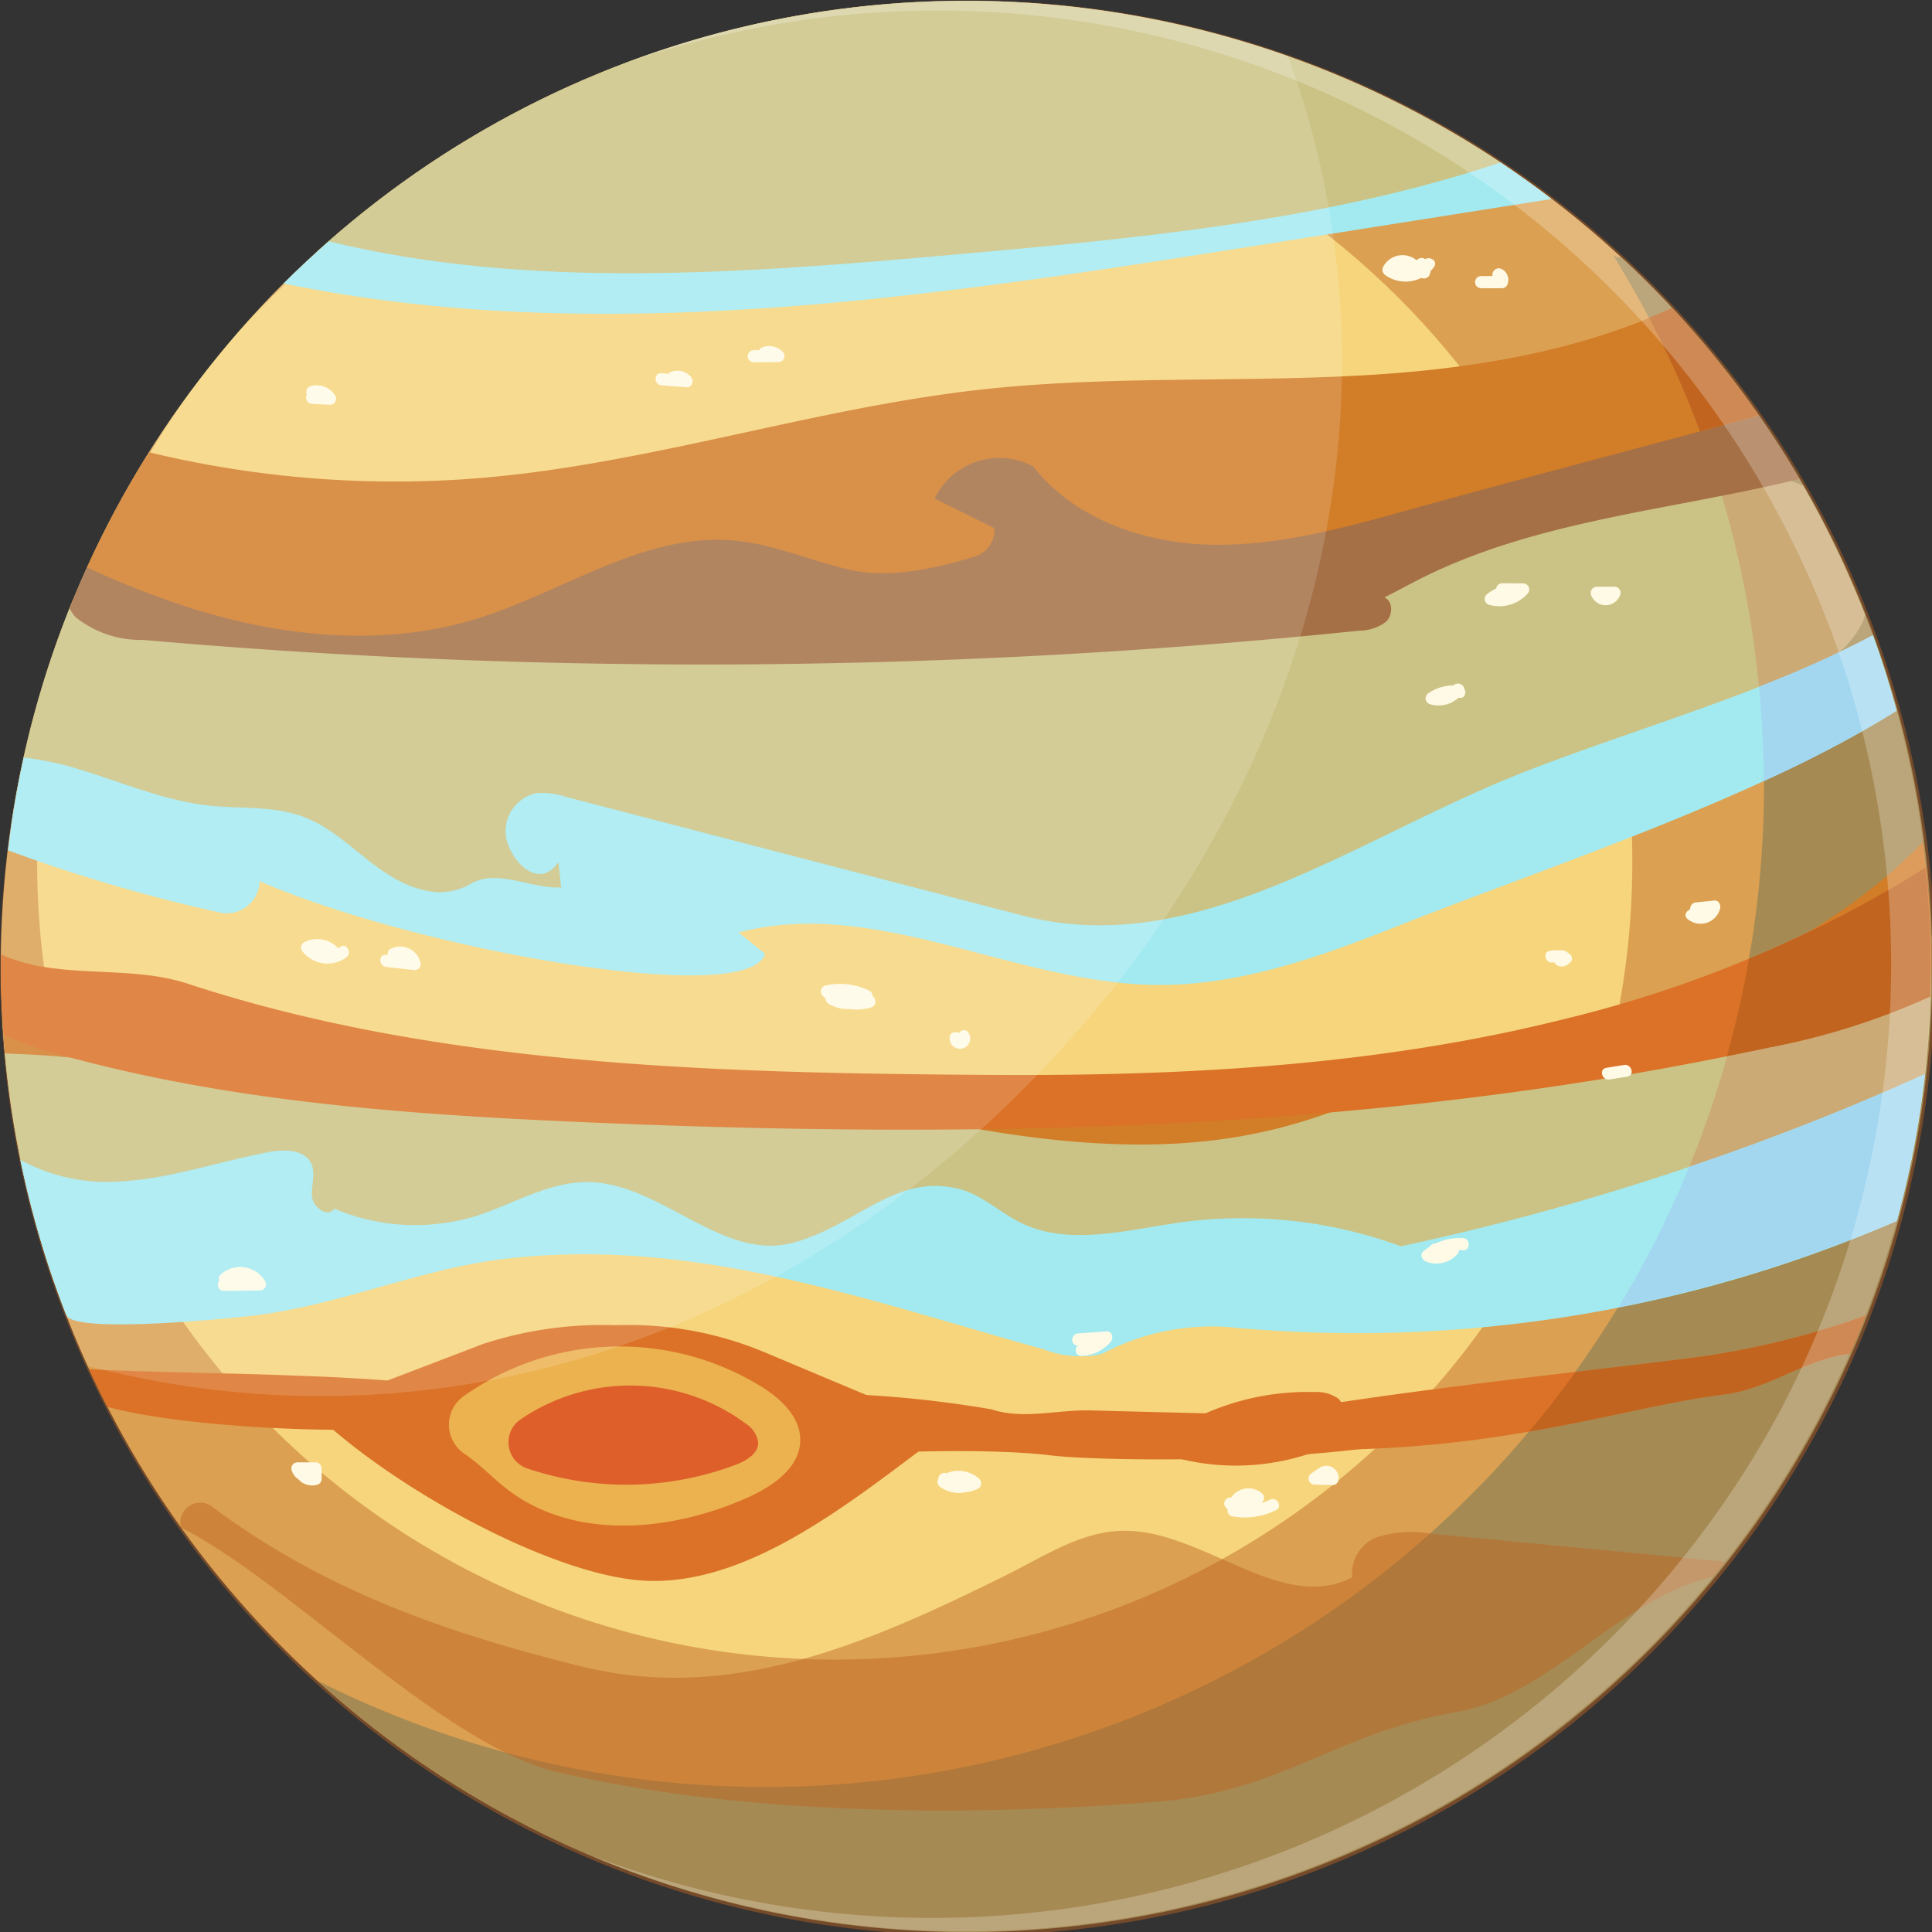 <svg xmlns="http://www.w3.org/2000/svg" xmlns:xlink="http://www.w3.org/1999/xlink" width="1.528in" height="1.528in" viewBox="0 0 110 110"><rect x="0" y="0" width="110" height="110" fill="#333333" stroke="none"/><defs><filter id="f1ab8d8c-bfe9-4d6a-b550-e6b564de447b" x="4.609" y="-8246.757" width="65.425" height="32766" filterUnits="userSpaceOnUse" color-interpolation-filters="sRGB"><feFlood flood-color="#fff" result="bg"/><feBlend in="SourceGraphic" in2="bg"/></filter><mask id="a07c7deb-6fa9-4424-89d3-13da7ec51d41" x="4.609" y="-8246.757" width="65.425" height="32766" maskUnits="userSpaceOnUse"><g filter="url(#f1ab8d8c-bfe9-4d6a-b550-e6b564de447b)"/></mask><radialGradient id="aad5d505-e7ce-46ed-a135-85e67be511f9" cx="-111.176" cy="-156.751" r="59.648" gradientTransform="matrix(0.028, -0.885, 0.912, -0.162, 169.116, -98.441)" gradientUnits="userSpaceOnUse"><stop offset="0" stop-color="#fff"/><stop offset="0.775"/></radialGradient><filter id="af7da391-d2ec-4f53-8c46-5874868e1f8f" x="4.609" y="6.467" width="65.425" height="64.779" filterUnits="userSpaceOnUse" color-interpolation-filters="sRGB"><feFlood flood-color="#fff" result="bg"/><feBlend in="SourceGraphic" in2="bg"/></filter><mask id="abba2e9e-0c0a-45ce-9e52-b88f55389aae" x="4.609" y="6.467" width="65.425" height="64.779" maskUnits="userSpaceOnUse"><g mask="url(#a07c7deb-6fa9-4424-89d3-13da7ec51d41)" filter="url(#af7da391-d2ec-4f53-8c46-5874868e1f8f)"><path d="M17.381,18.091C31.25,4.764,53.419,2.174,65.039,14.108S66.1,36.816,52.832,53.294C41.937,66.828,23.208,78.15,11.588,66.216S3.513,31.418,17.381,18.091Z" fill="url(#aad5d505-e7ce-46ed-a135-85e67be511f9)" style="mix-blend-mode:multiply"/></g></mask><radialGradient id="ac1cfb1e-3c96-4cf6-92d9-49ea539818cd" cx="-111.176" cy="-156.751" r="59.648" gradientTransform="matrix(0.028, -0.885, 0.912, -0.162, 169.116, -98.441)" gradientUnits="userSpaceOnUse"><stop offset="0" stop-color="#fff"/><stop offset="0.775" stop-color="#f3f9f7"/></radialGradient></defs><g style="isolation:isolate"><g id="a5750b67-2c0b-42d9-aaaf-1a5a3960d57b" data-name="Layer 1"><circle cx="55" cy="55" r="54.953" fill="#f6d57c"/><path d="M13.525,18.975a45.412,45.412,0,1,1-2.916,3.657,55.087,55.087,0,1,0,2.916-3.657Z" fill="#bd6420" opacity="0.47"/><path d="M85.122,83.692a56.806,56.806,0,0,1-67.045,12,54.953,54.953,0,0,0,74.36-80.93c-.246-.228-.339,0-.587-.226A57.289,57.289,0,0,1,85.122,83.692Z" fill="#a68a53"/><path d="M86.085,9.689a54.938,54.938,0,0,0-68.079,4.678,44.876,44.876,0,0,0,8.366,1.272C44.32,16.991,62.319,14.484,80.084,11.6A16.378,16.378,0,0,0,86.085,9.689Z" fill="#cbc385"/><path d="M109.8,51.133c-8.615,5.6-18.708,8.757-28.89,10.337C69.653,63.217,58.2,63.142,46.807,63.063c-15.72-.11-31.773-.288-46.681-5.146A54.7,54.7,0,0,0,3.083,73.01c7.452.752,15.047-1.3,22.584-2,17.711-1.641,35.489,4.293,53.188,2.534,7.625-.758,15.029-2.928,22.381-5.088l7.564-2.223A55.19,55.19,0,0,0,109.953,55C109.953,53.7,109.891,52.412,109.8,51.133Z" fill="#cbc385"/><path d="M106.05,35.383c.058-.123.087-.254.133-.381a54.784,54.784,0,0,0-3.512-7.325,10.547,10.547,0,0,0-5.579-.835,28.587,28.587,0,0,0-7.213,2.072l-9.424,3.63c-2.318.893-4.64,1.787-7.027,2.478-7.937,2.3-16.332,2.291-24.595,2.265-11.146-.035-22.294-.07-33.434-.428-3.89-.125-8.226-.525-11.242-2.72A54.568,54.568,0,0,0,.634,47l28.15,4.8A4.882,4.882,0,0,0,31.4,51.76a1.684,1.684,0,0,0,1.061-2.109c-.272-.56-.982-.979-.867-1.59.117-.629.963-.74,1.6-.684,10.64.929,20.7,6.643,31.353,5.934,12.243-.814,22.3-9.836,34.022-13.463C101.433,38.961,104.78,38.1,106.05,35.383Z" fill="#cbc385"/><path d="M109.775,51.15A61.406,61.406,0,0,1,99.2,56.588a56.875,56.875,0,0,1-4.837,13.835c2.3-.63,4.589-1.3,6.873-1.968l7.547-2.218A55.415,55.415,0,0,0,109.775,51.15Z" fill="#cbaa75"/><path d="M100.171,39.349c2.416-.768,4.841-1.745,5.879-3.966a3.605,3.605,0,0,0,.129-.37c-.3-.765-.616-1.523-.948-2.276-.1-.223-.2-.444-.3-.666q-.314-.685-.648-1.363c-.179-.363-.358-.725-.545-1.083-.116-.224-.239-.445-.359-.667-.231-.429-.462-.859-.7-1.281a10.336,10.336,0,0,0-5.086-.858A57.32,57.32,0,0,1,100.171,39.349Z" fill="#cbaa75"/><path d="M53.988,81.387,43.381,76.93a20.053,20.053,0,0,0-8.33-1.477,21.814,21.814,0,0,0-7.54,1.064L17.718,80.26c4.354,4.291,13.425,9.32,18.765,9.723C42.819,90.46,49.115,84.928,53.988,81.387Z" fill="#db7227"/><path d="M74.844,79.257a14.484,14.484,0,0,0-9.487,3.206,13.241,13.241,0,0,0,9.026.357,3.674,3.674,0,0,0,1.889-1.148,1.546,1.546,0,0,0-.07-2.037A2.15,2.15,0,0,0,74.844,79.257Z" fill="#db7227"/><path d="M56.456,80.243c1.8.6,3.761.008,5.659.061,2.72.075,18.547.461,21.267.536-2.7,2.483-19.983,2.472-23.626,2.015-3.381-.423-12.42-.338-16.316.755.837-1.571.21-4,1.966-4.289A63.948,63.948,0,0,1,56.456,80.243Z" fill="#db7227"/><path d="M81.428,87.318a6.372,6.372,0,0,0-2.953.182,2.189,2.189,0,0,0-1.482,2.31c-4.1,2.107-8.574-2.809-13.182-2.649-2.353.081-4.418,1.481-6.528,2.525C49.377,93.6,41.6,97,33.045,94.864c-6.9-1.723-14.2-4.023-20.955-9.072a1.133,1.133,0,0,0-1.812,1.068.41.41,0,0,0,.058.135c5.93,2.958,14.912,12.366,21.321,13.88,10.521,2.484,23.51,2.579,34.285,1.7,7.018-.571,10.085-3.887,17.021-5.106,5.274-.927,9.361-6.567,14.569-7.679.235-.286.458-.583.688-.875Z" fill="#bd6420" opacity="0.47"/><path d="M6.122,80.105c5.273,1.433,18.319,1.791,20.732.54,5.029-2.608-16.129-2.314-21.782-2.692Q5.575,79.042,6.122,80.105Z" fill="#db7227"/><path d="M95.447,77.421c-6.244.813-23.591,2.516-29.546,4.564,16.531,1.966,25.346-1.749,32.257-2.591,2.579-.315,4.59-2.01,7.169-2.324q.471-1.074.895-2.17A46.984,46.984,0,0,1,95.447,77.421Z" fill="#db7227"/><path d="M79.759,70.959a26.115,26.115,0,0,0-12.6-1.352c-3.045.428-6.31,1.365-9.065,0-1.18-.586-2.174-1.566-3.448-1.9-3.681-.968-5.891,2.132-9.58,3.068-3.97,1.008-7.443-3.4-11.537-3.471-2.21-.039-4.211,1.195-6.308,1.894a11.831,11.831,0,0,1-8.195-.384c-.327.543-1.2-.05-1.26-.681s.225-1.3-.043-1.88c-.383-.822-1.539-.825-2.43-.656-2.829.535-5.588,1.511-8.463,1.671a10.233,10.233,0,0,1-5.674-1.233A54.473,54.473,0,0,0,3.767,74.87c.431,1.113,9.6.166,10.768.022,4.843-.6,9.364-2.639,14.145-3.21,10.784-1.288,20.6,2.319,30.768,5.152a5.8,5.8,0,0,0,3.131.294,2.1,2.1,0,0,0,.3-.114,13.264,13.264,0,0,1,7.028-1.459A77.213,77.213,0,0,0,108,69.514a54.733,54.733,0,0,0,1.6-8.36A147.744,147.744,0,0,1,79.759,70.959Z" fill="#a3eaf0"/><path d="M.282,59.974c.422.023.843.04,1.256.059,10.587.487,21.35,5.058,31.466,1.9A137.283,137.283,0,0,1,.052,55.183C.057,56.8.14,58.4.282,59.974Z" fill="#d27d28"/><path d="M109.94,54.51a55.412,55.412,0,0,0-.454-6.572c-5.564,5.79-13.751,9.149-21.763,10.927-10.311,2.289-13.79,9.221-34.664,4.923,15.9-1.641,35.532-2.156,50.818-6.831A29.011,29.011,0,0,0,109.94,54.51Z" fill="#d27d28"/><path d="M106.639,36.168c-6.134,3.287-13.334,5.244-19.814,7.77-9.606,3.745-18.653,10.777-28.632,8.184L32.159,45.355a4.183,4.183,0,0,0-1.588-.2,2.207,2.207,0,0,0-1.72,2.689c.373,1.391,1.917,2.786,2.941,1.241l.159,1.442c-1.763.08-3.582-1.068-5.11-.229a3.529,3.529,0,0,1-2.056.493C21.659,50.46,20,47.543,17.3,46.516c-1.713-.651-3.614-.456-5.436-.655-2.61-.286-5.05-1.384-7.57-2.121a17.124,17.124,0,0,0-2.945-.608q-.571,2.6-.893,5.281A91.726,91.726,0,0,0,12.485,51.95a1.877,1.877,0,0,0,2.3-1.751v-.023c9.074,3.933,27.878,7.237,28.775,4.131l-1.505-1.214c7.8-2.055,15.718,2.906,23.78,2.986,4.8.048,9.426-1.638,13.883-3.409,7.9-3.14,20.339-7.185,28.27-12.209C107.6,39.007,107.151,37.572,106.639,36.168Z" fill="#a3eaf0"/><path d="M102.439,27.274a55.009,55.009,0,0,0-3.209-4.88c-8.163,2.562-16.508,4.57-24.989,4.036-6.213-.391-12.441-2.144-18.579-1.105-4.546.769-14.329.739-18.622,2.422C25.578,32.24,16.906,35.6,5.149,31.879q-.631,1.357-1.187,2.756a2.037,2.037,0,0,0,.356.516,5.929,5.929,0,0,0,3.825,1.283A363.408,363.408,0,0,0,77.4,35.906a2.489,2.489,0,0,0,1.521-.512c.393-.38.4-1.171-.1-1.375l1.687-.882C87.239,29.621,95.054,29.086,102.439,27.274Z" fill="#a57045"/><path d="M95.189,17.539C89.88,20.005,83.882,20.988,78,21.347c-7.364.448-14.778.019-22.111.831C46.345,23.234,37.113,26.37,27.552,27.2A59.549,59.549,0,0,1,8.487,25.75a54.848,54.848,0,0,0-3.532,6.557,50.733,50.733,0,0,0,5.991,2.339c5.227,1.636,10.937,2.2,16.174.588,4.946-1.518,9.555-4.936,14.707-4.456,2.267.212,4.389,1.18,6.611,1.675s4.923-.1,7.1-.777a1.586,1.586,0,0,0,1.076-1.606l-3.4-1.686a4.092,4.092,0,0,1,5.609-1.83c2.34,2.994,6.29,4.366,10.089,4.457s7.525-.933,11.187-1.949c6.685-1.854,13.355-3.588,20.035-5.4A55.326,55.326,0,0,0,95.189,17.539Z" fill="#d27d28"/><path d="M70.527,14.144l17.816-2.815q-1.418-1.085-2.905-2.08c-9.956,3.334-20.681,4.324-31.205,5.256-11.825,1.047-24.13,2.011-35.511-.763-.883.777-1.751,1.572-2.582,2.4C33.773,19.768,52.528,16.988,70.527,14.144Z" fill="#a3eaf0"/><path d="M96.175,66.431a56.31,56.31,0,0,1-4.035,8.006,82.015,82.015,0,0,0,15.851-4.918c.025-.095.055-.188.08-.283.076-.283.145-.57.216-.855.146-.585.285-1.172.411-1.761q.056-.258.11-.517.5-2.456.778-4.942A140.61,140.61,0,0,1,96.175,66.431Z" fill="#a3d7f0"/><path d="M106.6,36.186a60.547,60.547,0,0,1-6.455,2.913q.261,2.676.274,5.37a65.334,65.334,0,0,0,7.547-3.992C107.575,39.031,107.115,37.6,106.6,36.186Z" fill="#a3d7f0"/><path d="M43.231,78.874c1.173.706,2.356,1.777,2.332,3.146-.029,1.554-1.57,2.607-2.989,3.242-4.376,1.957-9.88,2.46-13.682-.46-.822-.631-1.535-1.4-2.387-1.988l-.026-.018a1.994,1.994,0,0,1-.1-3.29,15.372,15.372,0,0,1,16.848-.632Z" fill="#ecb24f"/><path d="M41.918,83.386a17.651,17.651,0,0,1-11.855.236,1.576,1.576,0,0,1-.487-2.764,11.067,11.067,0,0,1,12.884.195,1.544,1.544,0,0,1,.709,1.075C43.178,82.76,42.507,83.158,41.918,83.386Z" fill="#de5f2a"/><path d="M56.261,61.2c-15.3-.1-31.238-.483-45.563-5.19C7.243,54.876,3.363,55.837.064,54.343c0,.22-.017.437-.017.657,0,1.306.062,2.6.152,3.88a13.077,13.077,0,0,0,2.549.98c9.777,2.821,20.022,3.57,30.188,4.02,22.651,1,45.538.574,67.7-4.225a40.35,40.35,0,0,0,9.275-2.926c.018-.575.044-1.149.044-1.729a55.464,55.464,0,0,0-.286-5.632,69.651,69.651,0,0,1-20.6,8.653C78.383,60.7,67.278,61.277,56.261,61.2Z" fill="#db7227"/><path d="M96.79,24.556c1.113-.3,2.226-.593,3.34-.9a55.326,55.326,0,0,0-4.941-6.121c-.428.2-.867.373-1.3.552A55.946,55.946,0,0,1,96.79,24.556Z" fill="#c0641f"/><path d="M105.327,77.07q.471-1.074.895-2.17a46.984,46.984,0,0,1-10.775,2.521c-1.423.185-3.426.417-5.736.688q-1.252,1.739-2.659,3.4c4.448-.766,7.977-1.733,11.106-2.114C100.737,79.079,102.748,77.384,105.327,77.07Z" fill="#c0641f"/><path d="M109.62,49.4a63.993,63.993,0,0,1-10.04,5.182c-.322,1.864-.744,3.714-1.252,5.546.769-.155,1.539-.3,2.306-.47a40.5,40.5,0,0,0,9.25-2.915A55.4,55.4,0,0,0,109.62,49.4Z" fill="#c0641f"/><path d="M86.316,33.246a2.7,2.7,0,0,0-1.619.559.349.349,0,0,0,.083.63,2.166,2.166,0,0,0,2.192-.632.348.348,0,0,0-.244-.588l-1.216-.008a.345.345,0,0,0,0,.689l1.216.008-.244-.588a1.471,1.471,0,0,1-1.521.454l.082.63a2.09,2.09,0,0,1,1.271-.465A.345.345,0,0,0,86.316,33.246Z" fill="#fffae6"/><path d="M91.945,33.408l-1.034,0a.35.35,0,0,0-.333.436.88.88,0,0,0,1.682-.012c.089-.434-.575-.618-.665-.183a.186.186,0,0,1-.352.012l-.332.436,1.034,0A.345.345,0,0,0,91.945,33.408Z" fill="#fffae6"/><path d="M83.1,39.042a2.586,2.586,0,0,0-1.766.422.348.348,0,0,0,.083.63,1.68,1.68,0,0,0,1.889-.674c.257-.364-.341-.707-.595-.348a.972.972,0,0,1-1.111.357c.027.21.055.42.082.63a2.005,2.005,0,0,1,1.418-.328C83.54,39.785,83.535,39.1,83.1,39.042Z" fill="#fffae6"/><path d="M37.661,21.939l1.434.108c.32.024.43-.383.244-.589a1.009,1.009,0,0,0-1.146-.278c-.408.162-.23.829.184.665a.372.372,0,0,1,.475.1l.243-.589-1.434-.107C37.218,21.217,37.221,21.907,37.661,21.939Z" fill="#fffae6"/><path d="M42.9,20.628l1.421-.012a.347.347,0,0,0,.244-.588,1.093,1.093,0,0,0-1.145-.259c-.417.145-.238.811.183.665a.407.407,0,0,1,.474.081q.123-.294.244-.588l-1.421.012A.345.345,0,0,0,42.9,20.628Z" fill="#fffae6"/><path d="M17.758,22.992l1.03.056a.347.347,0,0,0,.3-.518,1.234,1.234,0,0,0-1.4-.546.345.345,0,0,0,.184.665.528.528,0,0,1,.623.228l.3-.518-1.03-.056C17.314,22.279,17.316,22.968,17.758,22.992Z" fill="#fffae6"/><path d="M47.164,57.139a2.039,2.039,0,0,0,2.421-.183.345.345,0,0,0-.07-.541,3.818,3.818,0,0,0-2.533-.3.347.347,0,0,0-.152.576,2.8,2.8,0,0,0,2.772.664c.424-.13.243-.8-.183-.665a2.09,2.09,0,0,1-2.1-.487c-.051.192-.1.384-.152.576a3.042,3.042,0,0,1,2,.236l-.07-.541a1.335,1.335,0,0,1-1.585.075C47.134,56.306,46.789,56.9,47.164,57.139Z" fill="#fffae6"/><path d="M54.07,59.1a.586.586,0,1,0,1.088-.271c-.187-.4-.781-.053-.595.347l.2-.076C54.736,58.654,54.047,58.652,54.07,59.1Z" fill="#fffae6"/><path d="M96.087,52.329a1.15,1.15,0,0,0,1.854-.62c.04-.2-.094-.46-.332-.436l-1.052.107c-.437.044-.442.734,0,.689l1.052-.107q-.166-.218-.332-.436a.46.46,0,0,1-.7.315C96.231,51.566,95.74,52.051,96.087,52.329Z" fill="#fffae6"/><path d="M89.323,54.318c-.217-.353-.962-.272-.906.224.069.6.716.617,1.034.2.149-.2-.024-.43-.206-.506a1.722,1.722,0,0,0-1.008-.1c-.438.073-.252.737.183.664a1.084,1.084,0,0,1,.642.1l-.206-.506.158-.02.1.244-.387.053C88.959,55.044,89.556,54.7,89.323,54.318Z" fill="#fffae6"/><path d="M17.967,54.563l1.051.017a.347.347,0,0,0,.244-.588,1.634,1.634,0,0,0-1.952-.34.349.349,0,0,0-.07.541,1.817,1.817,0,0,0,2.477.319c.35-.264.007-.863-.348-.595a1.152,1.152,0,0,1-1.642-.211l-.069.541a.929.929,0,0,1,1.116.233l.244-.589-1.051-.018A.345.345,0,0,0,17.967,54.563Z" fill="#fffae6"/><path d="M21.984,55.053l1.624.181a.347.347,0,0,0,.332-.436,1.194,1.194,0,0,0-1.689-.782c-.4.184-.053.778.348.595a.5.5,0,0,1,.676.37l.333-.436-1.624-.182C21.542,54.314,21.547,55,21.984,55.053Z" fill="#fffae6"/><path d="M61.581,77.194a2.252,2.252,0,0,0,1.658-.8c.176-.209.083-.611-.244-.589l-1.613.112c-.44.03-.443.72,0,.689L63,76.5l-.243-.589a1.574,1.574,0,0,1-1.171.6C61.138,76.526,61.136,77.215,61.581,77.194Z" fill="#fffae6"/><path d="M83.293,70.494a3.2,3.2,0,0,0-2.255.756c-.223.182-.061.49.152.576a1.6,1.6,0,0,0,1.782-.414.348.348,0,0,0-.243-.589L81.693,70.8a.345.345,0,0,0,0,.689l1.036.026-.244-.589a.937.937,0,0,1-1.111.237l.152.576a2.484,2.484,0,0,1,1.767-.553C83.737,71.209,83.735,70.52,83.293,70.494Z" fill="#fffae6"/><path d="M12.777,72.523l-.332.457a.346.346,0,0,0,.3.518l2.057-.022a.348.348,0,0,0,.3-.519,1.648,1.648,0,0,0-2.537-.389c-.326.3.162.789.488.487a.949.949,0,0,1,1.454.25l.3-.518-2.057.022.3.518.332-.456C13.634,72.511,13.035,72.168,12.777,72.523Z" fill="#fffae6"/><path d="M53.524,84.435a1.877,1.877,0,0,0,2.173.318.346.346,0,0,0,.07-.541,1.747,1.747,0,0,0-2.221-.136.35.35,0,0,0,0,.6,1.863,1.863,0,0,0,1.5.273c.434-.1.25-.761-.183-.665a1.174,1.174,0,0,1-.971-.2v.6a1.065,1.065,0,0,1,1.386.028c.023-.18.046-.361.07-.541a1.165,1.165,0,0,1-1.338-.21C53.689,83.643,53.2,84.129,53.524,84.435Z" fill="#fffae6"/><path d="M91.641,61.461l1.011-.163c.438-.07.251-.734-.183-.664l-1.012.163C91.02,60.867,91.206,61.531,91.641,61.461Z" fill="#fffae6"/><path d="M80.3,15.008l-1.02-.067c-.452-.029-.428.636,0,.69l1.8.224a.344.344,0,0,0,.332-.253.732.732,0,0,0-.245-.835c-.347-.269-.839.215-.488.487l.069.165.332-.253-1.8-.225v.69l1.02.066C80.739,15.726,80.736,15.036,80.3,15.008Z" fill="#fffae6"/><path d="M80.917,15.123a1.247,1.247,0,0,0-2.166.069.358.358,0,0,0,.124.472,1.984,1.984,0,0,0,2.772-.467c.262-.36-.336-.7-.595-.348a1.3,1.3,0,0,1-1.83.219l.124.472a.554.554,0,0,1,.976-.069C80.539,15.859,81.134,15.511,80.917,15.123Z" fill="#fffae6"/><path d="M85.51,15.717h-1.2v.689h1.2a.347.347,0,0,0,.331-.254.679.679,0,0,0-.349-.835c-.4-.2-.744.394-.348.6l.032.056c.111-.084.224-.168.334-.252h-1.2a.345.345,0,0,0,0,.689h1.2A.345.345,0,0,0,85.51,15.717Z" fill="#fffae6"/><path d="M71.24,85.272l-1.2-.013a.346.346,0,0,0-.091.677,2.12,2.12,0,0,0,1.919-.411.345.345,0,0,0,0-.487A1.191,1.191,0,0,0,69.9,86.09a.33.33,0,0,0,.24.24,4,4,0,0,0,2.511-.348c.4-.194.05-.789-.348-.595a3.2,3.2,0,0,1-1.979.279l.24.24c-.059-.388.552-.629.809-.381v-.487a1.387,1.387,0,0,1-1.248.234q-.045.337-.092.677l1.2.012A.345.345,0,0,0,71.24,85.272Z" fill="#fffae6"/><path d="M75.034,83.631l-.368.255a.347.347,0,0,0,.174.642l1.025.027A.342.342,0,0,0,76.2,84.3a.7.7,0,0,0-1.057-.739c-.367.247-.022.844.348.6l.044-.041.333-.253-1.025-.026.174.642.368-.255C75.745,83.975,75.4,83.377,75.034,83.631Z" fill="#fffae6"/><path d="M17.124,84.357a1.074,1.074,0,0,0,.935.179.345.345,0,0,0,.253-.332v-.6a.347.347,0,0,0-.345-.344l-1.032,0a.348.348,0,0,0-.333.437.955.955,0,0,0,1.464.523c.352-.262.009-.861-.348-.595-.16.118-.383.116-.451-.112l-.332.437,1.032-.005-.344-.345v.6l.253-.333a.4.4,0,0,1-.4-.109C17.115,83.5,16.772,84.1,17.124,84.357Z" fill="#fffae6"/><path d="M33.506,105.587A54.958,54.958,0,1,0,35.393,3.663,54.3,54.3,0,0,1,101.3,80.426,54.8,54.8,0,0,1,33.506,105.587Z" fill="#fff" opacity="0.24" style="mix-blend-mode:screen"/><path d="M.047,55A54.733,54.733,0,0,0,4.989,77.769C24.629,82.888,44.738,76.4,59.629,60.6,74.908,44.379,80.477,22.658,73.327,3.19A54.961,54.961,0,0,0,.047,55Z" fill="#fff" opacity="0.15"/><g mask="url(#abba2e9e-0c0a-45ce-9e52-b88f55389aae)"><path d="M17.381,18.091C31.25,4.764,53.419,2.174,65.039,14.108S66.1,36.816,52.832,53.294C41.937,66.828,23.208,78.15,11.588,66.216S3.513,31.418,17.381,18.091Z" opacity="0.49" fill="url(#ac1cfb1e-3c96-4cf6-92d9-49ea539818cd)"/></g></g></g></svg>